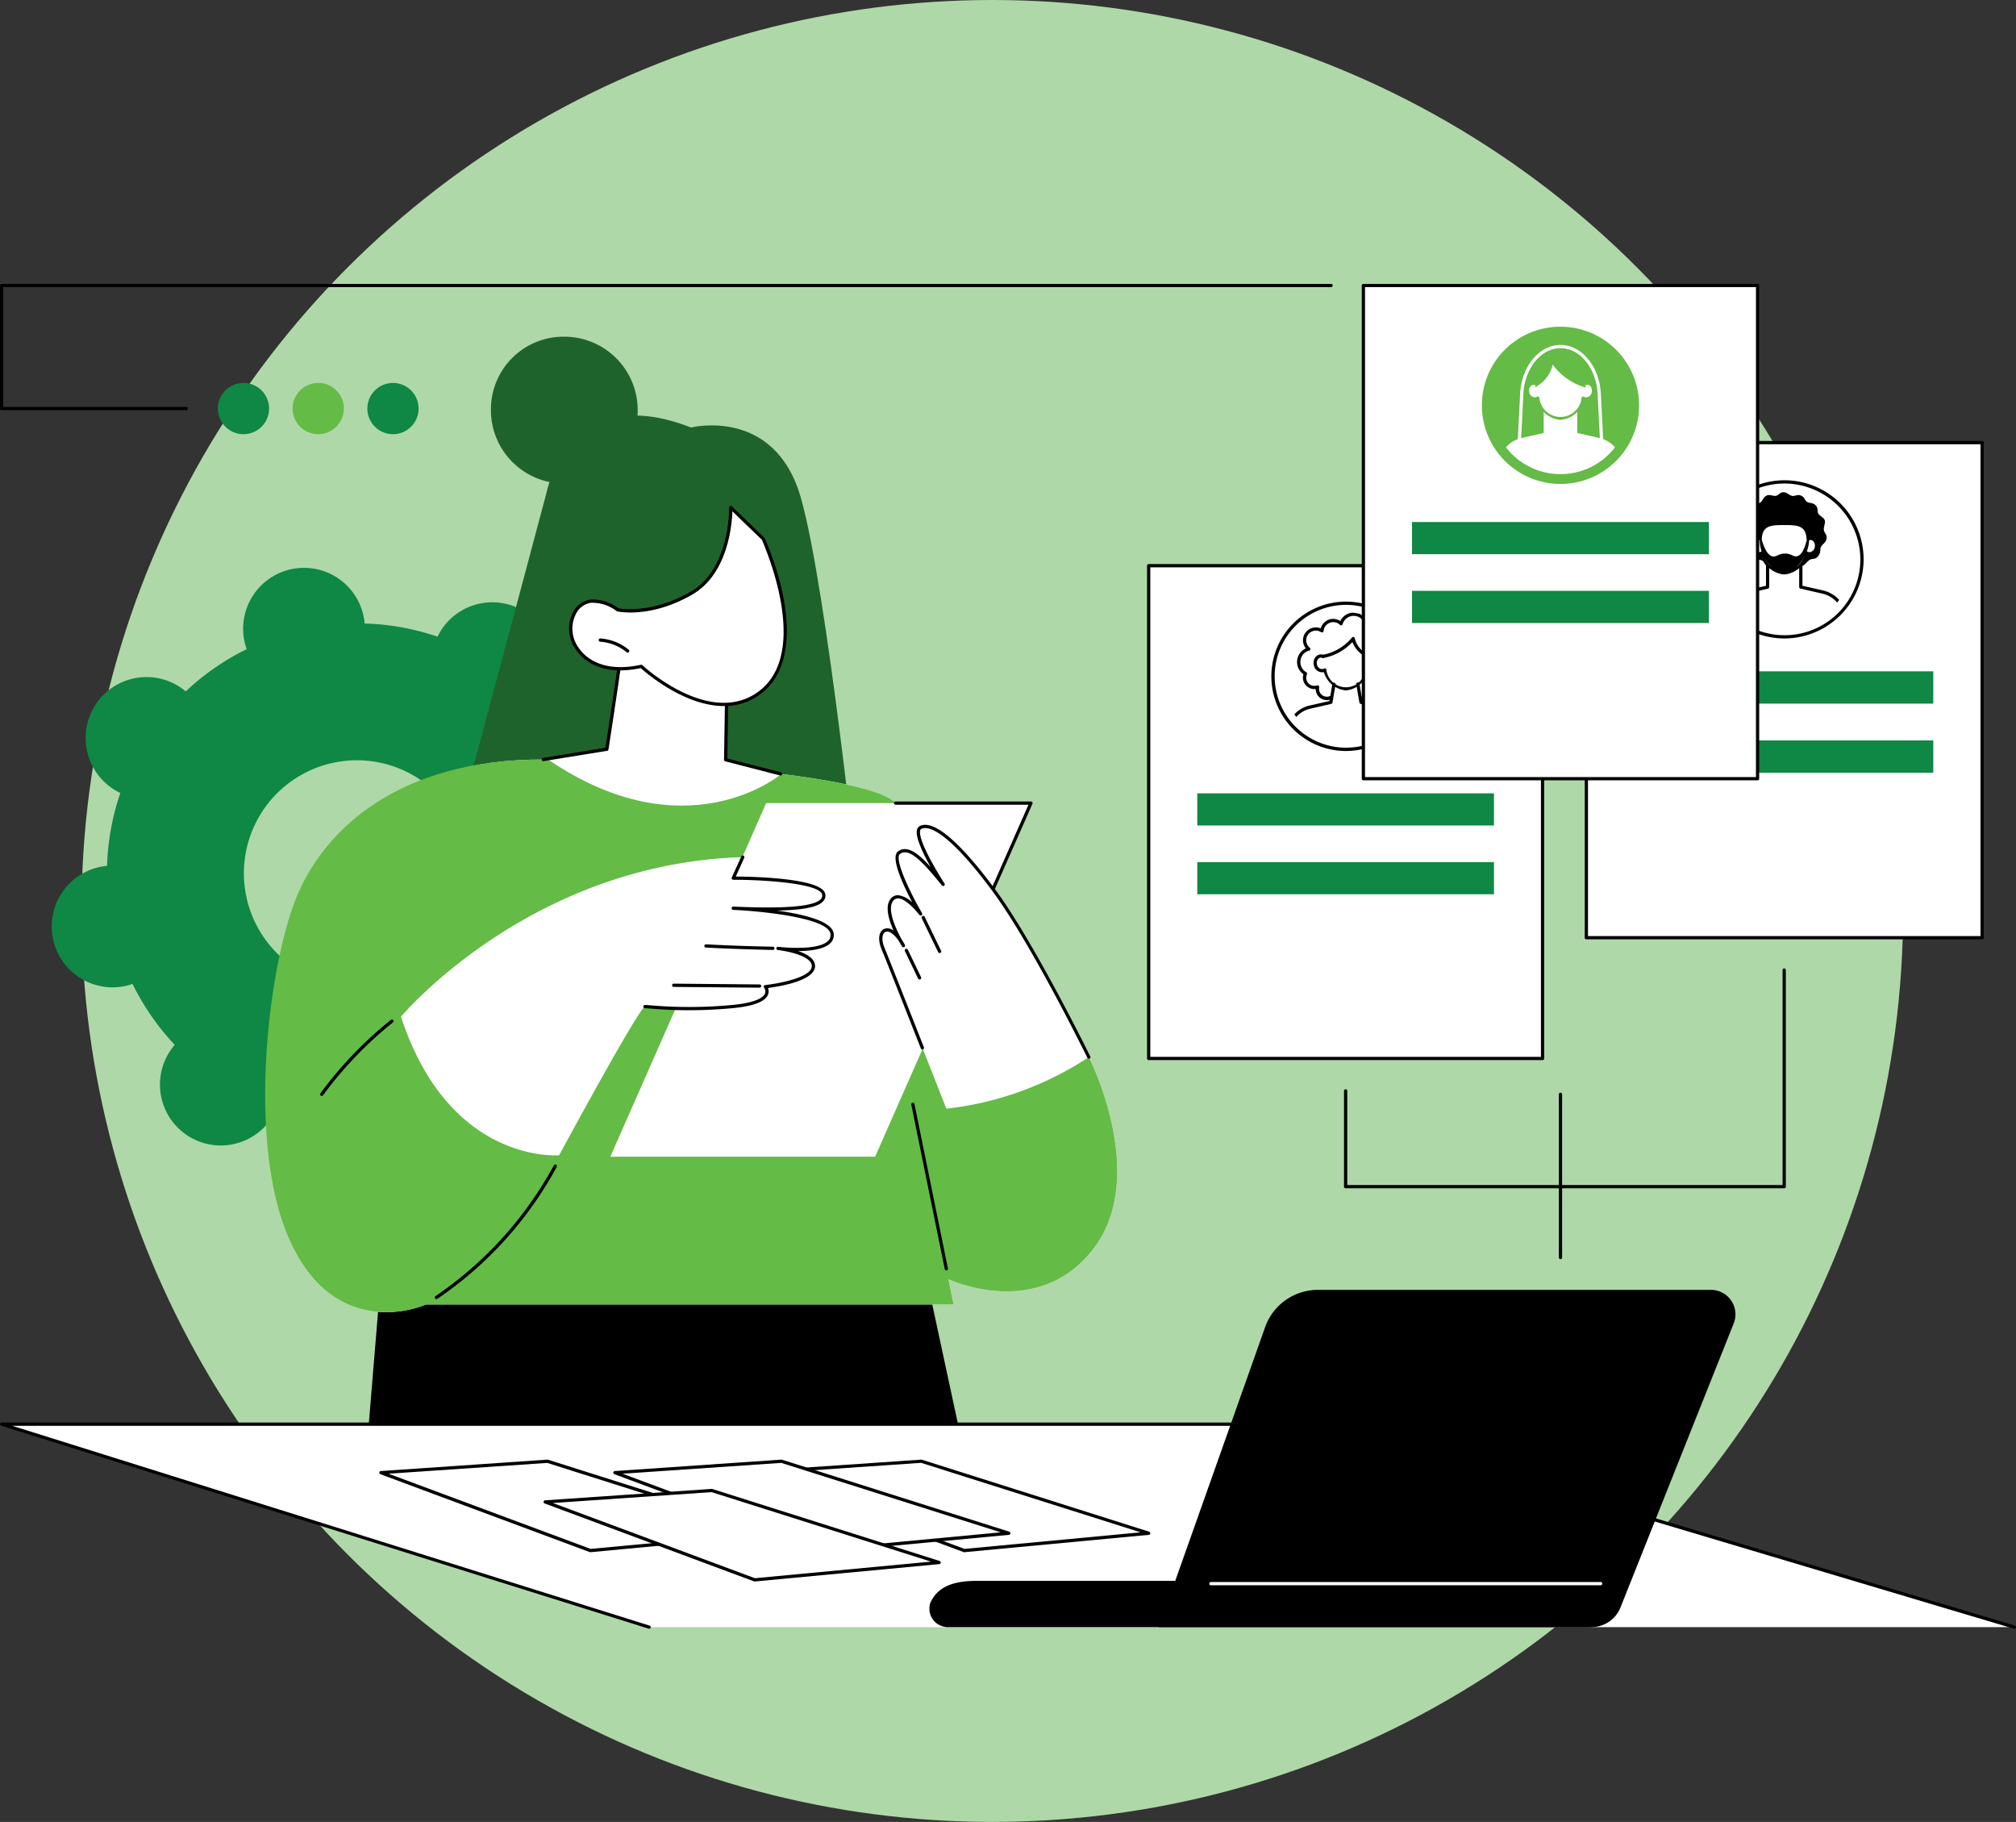 <svg xmlns="http://www.w3.org/2000/svg" xmlns:xlink="http://www.w3.org/1999/xlink" width="256.93" height="232.152" viewBox="0 0 256.93 232.152"><rect x="0" y="0" width="256.93" height="232.152" fill="#333333" stroke="none"/><defs><clipPath id="a"><rect width="256.93" height="171.361" fill="none"/></clipPath><clipPath id="b"><path d="M437.854,120.308a8.166,8.166,0,1,0,8.165-8.155,8.16,8.16,0,0,0-8.165,8.155" transform="translate(-437.854 -112.153)" fill="none"/></clipPath><clipPath id="d"><path d="M586.172,79.548a8.683,8.683,0,1,0,8.683-8.646,8.664,8.664,0,0,0-8.683,8.646" transform="translate(-586.172 -70.902)" fill="none"/></clipPath><clipPath id="f"><path d="M509.51,26.668a8.774,8.774,0,1,0,8.774-8.733,8.753,8.753,0,0,0-8.774,8.733" transform="translate(-509.51 -17.935)" fill="none"/></clipPath></defs><g transform="translate(-6656.535 -1986.035)"><ellipse cx="116.076" cy="116.076" rx="116.076" ry="116.076" transform="translate(6666.924 1986.035)" fill="#afd8a8"/><g transform="translate(6656.535 2022.211)"><g clip-path="url(#a)"><path d="M67.284,104.993a7.739,7.739,0,0,0-.457.825,31.636,31.636,0,0,0-9.289-1.679A7.758,7.758,0,1,0,42.5,107.407a31.7,31.7,0,0,0-7.763,5.383,7.762,7.762,0,1,0-8.339,12.944,31.677,31.677,0,0,0-1.691,9.291,7.884,7.884,0,0,0-.934.139,7.755,7.755,0,1,0,3.275,15.161,7.848,7.848,0,0,0,.907-.261,31.6,31.6,0,0,0,5.373,7.757,7.862,7.862,0,0,0-.563.758A7.752,7.752,0,1,0,45.8,166.968a7.835,7.835,0,0,0,.457-.825,31.631,31.631,0,0,0,9.289,1.679,7.758,7.758,0,1,0,15.042-3.267,31.705,31.705,0,0,0,7.763-5.383,7.762,7.762,0,1,0,8.339-12.944,31.677,31.677,0,0,0,1.691-9.291,7.89,7.89,0,0,0,.933-.139,7.755,7.755,0,1,0-3.275-15.161,7.925,7.925,0,0,0-.907.262,31.589,31.589,0,0,0-5.373-7.757,7.848,7.848,0,0,0,.563-.758,7.752,7.752,0,1,0-13.038-8.391m1.364,38.779a14.4,14.4,0,1,1-4.3-19.908,14.414,14.414,0,0,1,4.3,19.908" transform="translate(-11.064 -60.868)" fill="#0e8844"/><path d="M167.689,27.184a9.354,9.354,0,1,0,9.352-9.156,9.256,9.256,0,0,0-9.352,9.156" transform="translate(-105.123 -11.302)" fill="#1f632c"/><path d="M203.346,106.481H149.7l13.821-51.773s2.785-14.368,18.391-8.226c0,0,10.687-2.712,14.011,8.979s7.421,51.021,7.421,51.021" transform="translate(-93.847 -28.182)" fill="#1f632c"/><path d="M195.366,337.541l7.32,34.024L123.1,368.584l2.73-33.019Z" transform="translate(-77.17 -210.363)"/><path d="M196.892,200.348s7.725,15.084.615,24.384S179,228.648,179,228.648l.655,3.218H112.409s-10.741,4.885-16.873-7.133-.87-35.075,2.688-44.276,10.864-18.107,29.145-18.023c17.129.078,41.912,2.167,44.891,5.55s18.629,33.01,18.629,33.01Z" transform="translate(-58.123 -101.827)" fill="#fff"/><path d="M111.058,231.866s-10.741,4.885-16.873-7.133-3.377-35.075.181-44.276,13.371-18.107,31.652-18.023c17.13.078,41.912,2.167,44.891,5.55s18.628,33.01,18.628,33.01l6-.645s7.724,15.084.615,24.384-18.509,3.915-18.509,3.915l.655,3.218H111.058Z" transform="translate(-56.772 -101.827)" fill="#64bb46"/><path d="M315.744,301.045a.206.206,0,0,1-.2-.165l-4.258-20.928a.206.206,0,1,1,.4-.082l4.258,20.928a.206.206,0,0,1-.161.243.222.222,0,0,1-.041,0" transform="translate(-195.139 -175.345)"/><path d="M148.713,317.9a.206.206,0,0,1-.113-.378,47.548,47.548,0,0,0,15.083-16.659.206.206,0,0,1,.366.191,47.892,47.892,0,0,1-15.222,16.812.2.2,0,0,1-.113.034" transform="translate(-93.098 -188.542)"/><path d="M109.559,260.962a.2.2,0,0,1-.12-.039.206.206,0,0,1-.047-.288,49.369,49.369,0,0,1,8.986-9.363.206.206,0,0,1,.249.329,48.886,48.886,0,0,0-8.9,9.275.207.207,0,0,1-.168.086" transform="translate(-68.552 -157.495)"/><path d="M208.473,222.365H242.22l19.862-45.055H228.335Z" transform="translate(-130.69 -111.154)" fill="#fff"/><path d="M317.952,188.207a.2.2,0,0,1-.083-.018.206.206,0,0,1-.106-.272l4.738-10.748H305.563a.206.206,0,0,1,0-.412h17.255a.206.206,0,0,1,.189.29l-4.866,11.037a.206.206,0,0,1-.189.123" transform="translate(-191.426 -110.807)"/><path d="M157.116,233.755s-13.98,1.212-20.145-17.656c0,0,16.316-19.519,43.554-20.333l-1.213,2.676s11.094-.008,11.522,2.038-5.689,2.021-11.522,1.8c0,0,12.3.532,12.6,3.265s-6.9,1.852-6.9,1.852,4.432.481,4.53,2.194-4.373,2.485-6.125,2.682c0,0,1.65,2-4.241,2.542a62.17,62.17,0,0,1-11.1,0c-.716,0-10.954,18.943-10.954,18.943" transform="translate(-85.866 -122.725)" fill="#fff"/><path d="M225.6,214.925c-2.262,0-3.947-.132-4.888-.206-.357-.028-.616-.048-.742-.048a.206.206,0,1,1,0-.412c.142,0,.394.02.774.05a58.3,58.3,0,0,0,10.31-.049c3.262-.3,4.039-1.044,4.212-1.46a.779.779,0,0,0-.112-.745.206.206,0,0,1,.136-.336c2.091-.235,6.023-1.052,5.942-2.465-.071-1.226-2.995-1.838-4.245-1.989l-.1-.012a.206.206,0,0,1,.047-.409l.071.008c.6.066,5.028.5,6.3-.754a1.01,1.01,0,0,0,.307-.879c-.231-2.1-9.03-2.935-12.4-3.082a.206.206,0,0,1,.017-.412c3.251.125,10.017.385,11.171-.982a.621.621,0,0,0,.141-.567c-.287-1.367-7.057-1.874-11.284-1.874h-.036a.206.206,0,0,1-.188-.291l1.213-2.676a.206.206,0,1,1,.376.17l-1.081,2.385c2.069.013,10.982.188,11.4,2.2a1.031,1.031,0,0,1-.23.917c-.7.832-2.811,1.159-5.922,1.219,3.382.469,7.053,1.344,7.23,2.945a1.417,1.417,0,0,1-.428,1.217c-.793.784-2.569.987-4.1,1,1.081.363,2.1.942,2.152,1.84.11,1.917-4.468,2.665-6,2.861a1.122,1.122,0,0,1,0,.867c-.371.891-1.9,1.467-4.556,1.712-2.071.191-3.921.255-5.492.255" transform="translate(-137.771 -122.377)"/><path d="M240.725,239.494h0l-10.942-.1a.206.206,0,0,1,0-.413h0l10.942.1a.206.206,0,0,1,0,.412" transform="translate(-143.92 -149.818)"/><path d="M249.31,226.253h0c-2.833-.054-5.7-.157-8.532-.3a.206.206,0,0,1,.021-.412c2.824.147,5.69.249,8.519.3a.206.206,0,0,1,0,.412" transform="translate(-150.816 -141.387)"/><path d="M327.391,214.666a41.183,41.183,0,0,1-18.163,6.572s-7.089-18.061-8.068-20.433.839-3.653,2.6-.353c0,0-2.689-4.193-1.5-5.785s3.677,1.745,3.677,1.745-3.965-6.834-2.761-7.776c1.383-1.082,3.357,1.213,5.634,4.013,0,0-4.257-6.523-2.873-7.238s4.334,1.24,9.331,7.983,12.117,21.272,12.117,21.272" transform="translate(-188.622 -116.145)" fill="#fff"/><path d="M310.927,230.964a.207.207,0,0,1-.186-.117l-1.683-3.5a.206.206,0,0,1,.372-.179l1.684,3.5a.206.206,0,0,1-.186.3" transform="translate(-193.733 -142.334)"/><path d="M317.088,220.561a.205.205,0,0,1-.186-.116l-2.094-4.322a.206.206,0,1,1,.371-.18l2.094,4.322a.206.206,0,0,1-.185.3" transform="translate(-197.338 -135.3)"/><path d="M327.043,214.526a.206.206,0,0,1-.185-.115c-.071-.145-7.169-14.59-12.1-21.241-6.1-8.231-8.375-8.283-9.07-7.923a.279.279,0,0,0-.14.2c-.309,1.173,2.127,5.265,3.092,6.743a.206.206,0,0,1-.333.243c-2.3-2.827-4.154-4.916-5.347-3.98-.733.573,1.2,4.736,2.813,7.509a.206.206,0,0,1-.344.227c-.434-.582-1.766-2.092-2.706-2.092h0a.769.769,0,0,0-.64.348c-.763,1.021.312,3.456,1.1,4.875.135.2.272.433.41.689a.206.206,0,0,1-.356.209c-.025-.04-.179-.281-.387-.65-.7-1.053-1.367-1.378-1.736-1.2-.385.182-.557.95-.118,2.016.545,1.323,3.035,7.633,5.026,12.694a.206.206,0,1,1-.384.151c-2.855-7.255-4.593-11.642-5.024-12.688-.487-1.18-.354-2.227.323-2.546a1.211,1.211,0,0,1,1.223.216c-.608-1.358-1.118-3.068-.414-4.01a1.171,1.171,0,0,1,.97-.513h0a3.135,3.135,0,0,1,1.846.958c-1.16-2.185-2.836-5.754-1.863-6.514,1.172-.917,2.655.268,4.194,1.987-.955-1.694-2-3.839-1.751-4.772a.7.7,0,0,1,.35-.461c1.717-.888,5.034,1.894,9.591,8.043,4.95,6.681,12.065,21.159,12.136,21.3a.206.206,0,0,1-.185.3" transform="translate(-188.274 -115.799)"/><path d="M187.224,161.9c17.585,11.973,29.617,1.916,29.617,1.916l-9.509-1.217-13.815-1.019Z" transform="translate(-117.369 -101.291)" fill="#fff"/><path d="M185.592,130.864l8.095-1.317s1.761-11.284,2.514-17.473l12.9,1.767-.271,17.056,6.991,1.8Z" transform="translate(-116.346 -70.259)" fill="#fff"/><path d="M215.472,132.554a.2.2,0,0,1-.051-.006l-6.991-1.8a.207.207,0,0,1-.155-.2l.268-16.873-12.508-1.714c-.759,6.164-2.473,17.16-2.49,17.272a.207.207,0,0,1-.171.172l-8.095,1.316a.206.206,0,1,1-.066-.407l7.947-1.292c.21-1.351,1.792-11.587,2.49-17.318a.206.206,0,0,1,.079-.138.208.208,0,0,1,.154-.041l12.9,1.767a.207.207,0,0,1,.178.207l-.268,16.894,6.834,1.755a.206.206,0,0,1-.051.406" transform="translate(-116 -69.913)"/><path d="M215.334,76.36s.223,7.906-5.038,10.93-9.377,2.106-9.377,2.106-3.377-2.628-5.335.126.44,8.791,8.344,7.08c0,0,8.086,7.6,14.443,3.79s3.636-14.184,1.1-20.036Z" transform="translate(-122.204 -47.869)" fill="#fff"/><path d="M214.111,101.311c-5.011,0-9.9-4.218-10.582-4.832-5.32,1.114-7.571-1.3-8.295-2.4a4.555,4.555,0,0,1-.157-5.023,2.982,2.982,0,0,1,2.033-1.311,5.4,5.4,0,0,1,3.556,1.111c.444.083,4.343.692,9.188-2.092,5.1-2.929,4.937-10.668,4.935-10.746a.206.206,0,0,1,.35-.154l4.141,4a.205.205,0,0,1,.046.066c3.252,7.515,4.648,16.793-1.187,20.295a7.7,7.7,0,0,1-4.027,1.089M203.589,96.05a.206.206,0,0,1,.141.056c.08.075,8.047,7.453,14.2,3.763,7.2-4.322,2.17-17.111,1.037-19.739L215.2,76.493c-.058,1.786-.591,8.017-5.136,10.629-5.271,3.029-9.353,2.167-9.525,2.129a.206.206,0,0,1-.082-.038,5.139,5.139,0,0,0-3.285-1.06,2.586,2.586,0,0,0-1.755,1.142,4.139,4.139,0,0,0,.166,4.558c.681,1.033,2.821,3.317,7.967,2.2a.216.216,0,0,1,.044,0" transform="translate(-121.865 -47.523)"/><path d="M208.19,122.879a.2.2,0,0,1-.131-.047,6.03,6.03,0,0,0-3.368-1.339.206.206,0,0,1,.03-.412,6.446,6.446,0,0,1,3.6,1.432.206.206,0,0,1-.131.366" transform="translate(-128.199 -75.904)"/><path d="M.553,389.4H170.42l86.65,25.867H83.079Z" transform="translate(-0.346 -244.11)" fill="#fff"/><path d="M82.733,415.124a.209.209,0,0,1-.062-.009L.145,389.248a.206.206,0,0,1,.062-.4H170.074a.2.2,0,0,1,.059.009l86.65,25.867a.206.206,0,0,1-.118.4l-86.621-25.858H1.554l81.24,25.464a.206.206,0,0,1-.062.4" transform="translate(0 -243.764)"/><path d="M308.022,411.252l-23.507,2.211-26.692-9.931,21.223-1.455Z" transform="translate(-161.627 -252.059)" fill="#fff"/><path d="M284.169,413.324a.207.207,0,0,1-.072-.013l-26.691-9.931a.206.206,0,0,1,.058-.4l21.223-1.455a.22.22,0,0,1,.076.009l28.975,9.175a.206.206,0,0,1-.043.4l-23.507,2.211h-.019m-25.723-10,25.751,9.581,22.448-2.111-27.97-8.856Z" transform="translate(-161.281 -251.713)"/><path d="M180.317,411.252l-23.507,2.211-26.692-9.931,21.223-1.455Z" transform="translate(-81.57 -252.059)" fill="#fff"/><path d="M156.464,413.324a.2.2,0,0,1-.072-.013L129.7,403.38a.206.206,0,0,1,.058-.4l21.223-1.455a.221.221,0,0,1,.076.009l28.975,9.175a.206.206,0,0,1-.043.4l-23.507,2.211h-.019m-25.723-10,25.751,9.581L178.94,410.8l-27.969-8.856Z" transform="translate(-81.224 -251.713)"/><path d="M260.244,411.252l-23.507,2.211-26.692-9.931,21.223-1.455Z" transform="translate(-131.676 -252.059)" fill="#fff"/><path d="M236.391,413.324a.2.2,0,0,1-.072-.013l-26.692-9.931a.206.206,0,0,1,.058-.4l21.223-1.455a.22.22,0,0,1,.076.009l28.975,9.175a.206.206,0,0,1-.043.4l-23.507,2.211h-.019m-25.723-10,25.751,9.581,22.448-2.111L230.9,401.94Z" transform="translate(-131.329 -251.713)"/><path d="M236.433,421.249l-23.507,2.211-26.692-9.931,21.223-1.455Z" transform="translate(-116.749 -258.326)" fill="#fff"/><path d="M212.58,423.321a.2.2,0,0,1-.072-.013l-26.692-9.931a.206.206,0,0,1,.058-.4l21.223-1.455a.222.222,0,0,1,.077.009l28.975,9.174a.206.206,0,0,1-.043.4L212.6,423.32h-.019m-25.723-10,25.751,9.581,22.448-2.112-27.969-8.856Z" transform="translate(-116.402 -257.98)"/><path d="M401.379,448.824H319.866a2.4,2.4,0,0,1-1.364-.4,2.353,2.353,0,0,1-.887-2.772c.962-2.014,2.948-2.724,5.885-2.724h83.227l-1.08,2.934a4.557,4.557,0,0,1-4.268,2.959" transform="translate(-199.017 -277.67)"/><path d="M450.977,386.525a3.981,3.981,0,0,0,3.7-2.507l14.43-36.193a3.118,3.118,0,0,0-2.9-4.272h-50.1a7.126,7.126,0,0,0-6.718,4.745l-13.545,38.226Z" transform="translate(-248.154 -215.371)"/><path d="M462.949,443.741H413.28a.206.206,0,1,1,0-.412h49.669a.206.206,0,1,1,0,.412" transform="translate(-258.952 -277.919)" fill="#fff"/><rect width="50.199" height="62.791" transform="translate(146.395 35.905)" fill="#fff"/><path d="M442.217,158.884h-50.2a.206.206,0,0,1-.206-.206V95.886a.206.206,0,0,1,.206-.206h50.2a.206.206,0,0,1,.206.206v62.791a.206.206,0,0,1-.206.206m-49.992-.412H442.01V96.093H392.224Z" transform="translate(-245.624 -59.981)"/><rect width="37.813" height="4.097" transform="translate(152.588 64.912)" fill="#0e8844"/><rect width="37.813" height="4.097" transform="translate(152.588 73.675)" fill="#0e8844"/><path d="M453.4,118.367a9.323,9.323,0,1,1-9.323-9.311,9.317,9.317,0,0,1,9.323,9.311" transform="translate(-272.542 -68.366)" fill="#fff"/><path d="M443.728,127.538a9.517,9.517,0,1,1,9.529-9.517,9.534,9.534,0,0,1-9.529,9.517m0-18.622a9.1,9.1,0,1,0,9.117,9.1,9.121,9.121,0,0,0-9.117-9.1" transform="translate(-272.195 -68.02)"/></g><g transform="translate(163.367 41.845)"><g clip-path="url(#b)"><path d="M454.031,116.857a1.521,1.521,0,0,0-1.781-2.189,1.643,1.643,0,0,0,.013-.2,1.667,1.667,0,0,0-3.269-.461,2.742,2.742,0,0,1-3.214.673,1.436,1.436,0,0,0-.9,2.553,1.7,1.7,0,0,0-.422,3.134,1.248,1.248,0,0,0,1.544,1.7,1.208,1.208,0,1,0,2.387.268c0-.667,1.292-.866,1.292-.1a1.4,1.4,0,1,0,2.721-.441c.024,0,.048,0,.072,0a1.333,1.333,0,0,0,1.334-1.332c0-.029,0-.058,0-.087.022,0,.044,0,.067,0a1.769,1.769,0,0,0,.163-3.531" transform="translate(-441.451 -112.562)" fill="#fff"/><path d="M450.727,123.495a1.6,1.6,0,0,1-1.6-1.6c0-.24-.187-.291-.343-.291-.259,0-.537.155-.537.386a1.415,1.415,0,0,1-2.83,0v0a1.429,1.429,0,0,1-.169.01,1.458,1.458,0,0,1-1.457-1.455,1.44,1.44,0,0,1,.066-.433,1.91,1.91,0,0,1,.3-3.3,1.643,1.643,0,0,1,1.9-2.55,1.657,1.657,0,0,1,1.584-1.207,1.633,1.633,0,0,1,.913.276,1.873,1.873,0,0,1,3.566.738,1.724,1.724,0,0,1,1.86,2.287,1.976,1.976,0,0,1-.322,3.893,1.542,1.542,0,0,1-1.348,1.409,1.549,1.549,0,0,1,.019.242,1.6,1.6,0,0,1-1.6,1.6m-1.945-2.3a.691.691,0,0,1,.755.7,1.19,1.19,0,1,0,2.319-.375.206.206,0,0,1,.031-.19.2.2,0,0,1,.175-.081l.028,0,.035,0a1.128,1.128,0,0,0,1.128-1.126c0-.018,0-.035,0-.052v-.022a.207.207,0,0,1,.058-.157.2.2,0,0,1,.155-.062l.06,0a1.563,1.563,0,0,0,.144-3.119.206.206,0,0,1-.162-.306,1.315,1.315,0,0,0-1.539-1.891.206.206,0,0,1-.266-.221,1.561,1.561,0,0,0,.011-.173,1.461,1.461,0,0,0-2.865-.4.206.206,0,0,1-.342.091,1.224,1.224,0,0,0-.86-.35,1.238,1.238,0,0,0-1.226,1.123.206.206,0,0,1-.317.156,1.23,1.23,0,0,0-1.439,1.991.206.206,0,0,1-.079.36,1.5,1.5,0,0,0-.371,2.755.206.206,0,0,1,.086.265,1.031,1.031,0,0,0-.094.431,1.043,1.043,0,0,0,1.384.985.206.206,0,0,1,.267.241,1,1,0,1,0,1.98.222.89.89,0,0,1,.95-.8" transform="translate(-441.104 -112.216)"/><path d="M450.569,142.767l-4.619-1.062-4.618,1.062a3.511,3.511,0,0,0-2.586,2.444l-1,5.288h16.413l-1-5.288a3.511,3.511,0,0,0-2.586-2.444" transform="translate(-437.785 -130.679)" fill="#fff"/><path d="M453.81,150.359H437.4a.206.206,0,0,1-.2-.244l1-5.288a3.724,3.724,0,0,1,2.742-2.607l4.619-1.062a.194.194,0,0,1,.093,0l4.619,1.062a3.722,3.722,0,0,1,2.738,2.588l1.007,5.307a.206.206,0,0,1-.2.244m-16.165-.412h15.916l-.956-5.043a3.3,3.3,0,0,0-2.43-2.282L445.6,141.57l-4.572,1.052a3.305,3.305,0,0,0-2.434,2.3Z" transform="translate(-437.438 -130.332)"/><path d="M454.466,137.635l.616-3.584h2.7l.609,3.544Z" transform="translate(-448.268 -125.881)" fill="#fff"/><path d="M456.489,122a.713.713,0,0,0-.428.03,2.913,2.913,0,1,0-5.815,0,.714.714,0,0,0-.428-.03.959.959,0,0,0,.457,1.837.691.691,0,0,0,.193-.081,2.7,2.7,0,0,0,5.371,0,.689.689,0,0,0,.193.081.959.959,0,0,0,.457-1.837" transform="translate(-444.988 -116.407)" fill="#fff"/><path d="M450.246,127.132a.707.707,0,0,0-.428-.03.959.959,0,0,0,.457,1.837.69.69,0,0,0,.193-.081,2.7,2.7,0,0,0,5.371,0,.689.689,0,0,0,.193.081.959.959,0,0,0,.457-1.837.707.707,0,0,0-.428.03Z" transform="translate(-444.988 -121.512)" fill="#fff"/><path d="M452.806,131.117a3.245,3.245,0,0,1-2.807-2.33l-.021.006a1.09,1.09,0,0,1-1.258-.875,1.234,1.234,0,0,1,.082-.848.946.946,0,0,1,.619-.515.925.925,0,0,1,.551.037.206.206,0,0,1-.147.385.5.5,0,0,0-.305-.022.54.54,0,0,0-.35.3.825.825,0,0,0-.051.565.683.683,0,0,0,.759.575.485.485,0,0,0,.135-.057.206.206,0,0,1,.3.112,2.5,2.5,0,0,0,4.979,0,.206.206,0,0,1,.3-.112.483.483,0,0,0,.135.057.684.684,0,0,0,.759-.575.823.823,0,0,0-.051-.564.539.539,0,0,0-.35-.3.5.5,0,0,0-.3.022.206.206,0,0,1-.147-.385.922.922,0,0,1,.551-.037.946.946,0,0,1,.619.515,1.236,1.236,0,0,1,.082.848,1.091,1.091,0,0,1-1.258.875l-.022-.006a3.245,3.245,0,0,1-2.807,2.33" transform="translate(-444.641 -121.165)"/><path d="M451.947,123.4a6.519,6.519,0,0,0,3.83-2.27,3.243,3.243,0,0,0,1.984,2.27Z" transform="translate(-446.689 -117.782)" fill="#fff"/><path d="M457.415,123.262a.207.207,0,0,1-.083-.018,3.572,3.572,0,0,1-2-2.02,6.771,6.771,0,0,1-3.693,2.034.206.206,0,0,1-.076-.405,6.355,6.355,0,0,0,3.706-2.194.206.206,0,0,1,.366.092,3.009,3.009,0,0,0,1.864,2.116.206.206,0,0,1-.084.395" transform="translate(-446.342 -117.435)"/><path d="M463.865,138.855a.206.206,0,0,1-.2-.171l-.4-2.317a.206.206,0,1,1,.406-.069l.4,2.316a.206.206,0,0,1-.168.238l-.035,0" transform="translate(-453.781 -127.182)"/><path d="M454.252,138.892l-.035,0a.206.206,0,0,1-.168-.238l.394-2.295a.206.206,0,1,1,.406.07l-.394,2.295a.206.206,0,0,1-.2.171" transform="translate(-448.005 -127.219)"/></g></g><g clip-path="url(#a)"><rect width="50.435" height="63.087" transform="translate(202.175 20.221)" fill="#fff"/><path d="M591.956,117.145H541.521a.206.206,0,0,1-.206-.206V53.851a.206.206,0,0,1,.206-.206h50.435a.206.206,0,0,1,.206.206v63.087a.206.206,0,0,1-.206.206m-50.229-.412H591.75V54.058H541.727Z" transform="translate(-339.346 -33.63)"/><rect width="37.991" height="4.116" transform="translate(208.398 49.365)" fill="#0e8844"/><rect width="37.991" height="4.116" transform="translate(208.398 58.17)" fill="#0e8844"/><path d="M602.7,77.489a9.913,9.913,0,1,1-9.913-9.871,9.892,9.892,0,0,1,9.913,9.871" transform="translate(-365.399 -42.389)" fill="#fff"/><path d="M592.44,87.22A10.078,10.078,0,1,1,602.56,77.143,10.11,10.11,0,0,1,592.44,87.22m0-19.743a9.665,9.665,0,1,0,9.707,9.665,9.7,9.7,0,0,0-9.707-9.665" transform="translate(-365.052 -42.042)"/></g><g transform="translate(218.706 26.454)"><g clip-path="url(#d)"><path d="M605.967,77.019c-.044.528-.54.731-.715,1.074s.041.653-.351,1.179-.806.278-1.123.5-.539.613-.892.762-.754.023-1.126.1-.714.349-1.09.35c-.36,0-.7-.356-1.067-.426s-.653.232-.987.106c-.671-.253-.506-.575-.806-.771s-.9-.147-1.26-.5c-.411-.4-.108-.747-.3-1.059s-.661-.306-.817-.926c-.145-.578.153-.848.131-1.234s-.394-.74-.257-1.114c.21-.574.577-.6.752-.947s.091-.861.323-1.173c.306-.412.8-.247,1.118-.47s.353-.62.776-.879c.381-.234.866.088,1.237.013s.466-.469.979-.46c.437.007.715.4,1.082.471s.641-.229,1.1-.056c.516.195.478.614.778.81s.69.063,1.083.413c.429.381.181.782.375,1.094s.7.486.821.842-.166.813-.121,1.2c.058.494.405.532.358,1.1" transform="translate(-591.878 -71.055)"/><path d="M603.161,106.328H585.708a.206.206,0,0,1-.2-.244l1.066-5.606a3.943,3.943,0,0,1,2.906-2.754l2.633-.6V93.77a.206.206,0,0,1,.206-.206h4.235a.206.206,0,0,1,.206.206v3.349l2.633.6a3.936,3.936,0,0,1,2.9,2.735.149.149,0,0,1,0,.019l1.066,5.606a.206.206,0,0,1-.2.244m-17.2-.412h16.954l-1.017-5.351a3.524,3.524,0,0,0-2.6-2.439l-2.793-.641a.206.206,0,0,1-.16-.2V93.977h-3.822v3.307a.206.206,0,0,1-.16.2l-2.793.641a3.524,3.524,0,0,0-2.6,2.448Z" transform="translate(-585.752 -85.109)"/><path d="M606.02,83.727a.753.753,0,0,0-.451.031c-.122-1.932-1.445-1.955-3.062-1.955s-2.94.022-3.062,1.955a.753.753,0,0,0-.451-.031,1.007,1.007,0,0,0,.482,1.929.723.723,0,0,0,.2-.085,2.847,2.847,0,0,0,5.656,0,.724.724,0,0,0,.2.085,1.007,1.007,0,0,0,.481-1.929" transform="translate(-593.825 -77.736)" fill="#fff"/><path d="M602.161,87.95a3.408,3.408,0,0,1-2.949-2.449l-.032.009a1.137,1.137,0,0,1-1.311-.911,1.276,1.276,0,0,1,.129-.963.979.979,0,0,1,.6-.455.923.923,0,0,1,.317-.022c.237-1.907,1.765-1.907,3.245-1.907s3.008,0,3.245,1.907a.925.925,0,0,1,.317.022.978.978,0,0,1,.6.455,1.278,1.278,0,0,1,.129.963,1.139,1.139,0,0,1-1.312.911l-.032-.009a3.407,3.407,0,0,1-2.949,2.449m-2.828-2.932a.2.2,0,0,1,.072.013.2.2,0,0,1,.124.129,2.646,2.646,0,0,0,5.265,0,.206.206,0,0,1,.3-.112.532.532,0,0,0,.146.062.729.729,0,0,0,.813-.611.864.864,0,0,0-.083-.65.567.567,0,0,0-.348-.268.543.543,0,0,0-.328.024.2.2,0,0,1-.185-.019.206.206,0,0,1-.094-.161c-.106-1.68-1.1-1.762-2.856-1.762s-2.75.082-2.856,1.762a.206.206,0,0,1-.279.18.537.537,0,0,0-.328-.024.567.567,0,0,0-.348.268.862.862,0,0,0-.082.65.729.729,0,0,0,.812.611.533.533,0,0,0,.145-.062.2.2,0,0,1,.107-.03" transform="translate(-593.479 -77.39)"/><path d="M604.345,94.278a3.479,3.479,0,0,1-3.024-2.661.206.206,0,1,1,.392-.129,2.646,2.646,0,0,0,5.265,0,.206.206,0,1,1,.392.129,3.478,3.478,0,0,1-3.024,2.661" transform="translate(-595.662 -83.718)"/><path d="M601.115,86.264l.1-.215c.531,2.07,1.119,2.566,1.565,2.625.477.063.744-.378,1.556-.371.787.007,1.031.429,1.488.348.416-.074.934-.55,1.344-2.374l.226-.146a4.892,4.892,0,0,1-.672,2.694c-.287.476-1.151,1.914-2.508,1.926-1.536.014-2.469-1.808-2.626-2.11a4.487,4.487,0,0,1-.474-2.378" transform="translate(-595.532 -80.398)"/></g></g><g clip-path="url(#a)"><rect width="50.236" height="62.839" transform="translate(173.759 0.207)" fill="#fff"/><path d="M515.595,63.251H465.358a.206.206,0,0,1-.206-.206V.206A.207.207,0,0,1,465.358,0h50.237a.206.206,0,0,1,.206.206V63.045a.206.206,0,0,1-.206.206m-50.03-.412h49.824V.413H465.565Z" transform="translate(-291.6 0)"/><rect width="37.841" height="4.1" transform="translate(179.956 30.34)" fill="#0e8844"/><rect width="37.841" height="4.1" transform="translate(179.956 39.11)" fill="#0e8844"/><path d="M506.177,24.588a10.018,10.018,0,1,0,10.017-9.97,9.994,9.994,0,0,0-10.017,9.97" transform="translate(-317.318 -9.164)" fill="#64bb46"/></g><g transform="translate(190.103 6.692)"><g clip-path="url(#f)"><path d="M528.949,38.136H517.98a.205.205,0,0,1-.206-.216l.545-10.854c.175-3.491,2.435-6.225,5.145-6.225s4.969,2.735,5.145,6.225l.545,10.854a.206.206,0,0,1-.206.216M518.2,37.724h10.535L528.2,27.086c-.165-3.271-2.244-5.833-4.733-5.833s-4.568,2.562-4.733,5.833Z" transform="translate(-514.691 -19.756)" fill="#fff"/><path d="M513.247,50.717l4.962-1.138,4.963,1.138a3.767,3.767,0,0,1,2.779,2.617L527.027,59H509.391l1.077-5.662a3.767,3.767,0,0,1,2.779-2.617" transform="translate(-509.435 -37.772)" fill="#fff"/><path d="M529.431,47.5a2.14,2.14,0,0,0,2.14-2.14V41.383h-4.28v3.976a2.14,2.14,0,0,0,2.14,2.14" transform="translate(-520.657 -32.634)" fill="#fff"/><path d="M522.366,28.475a.766.766,0,0,1,.46.032,3.129,3.129,0,1,1,6.248,0,.764.764,0,0,1,.46-.032,1.027,1.027,0,0,1-.491,1.967.755.755,0,0,1-.207-.087,2.905,2.905,0,0,1-5.771,0,.747.747,0,0,1-.207.087,1.027,1.027,0,0,1-.491-1.967" transform="translate(-517.176 -22.489)" fill="#fff"/><path d="M525.6,32.784a3.474,3.474,0,0,1-3.007-2.5l-.037.01a1.155,1.155,0,0,1-1.333-.926,1.3,1.3,0,0,1,.131-.978,1,1,0,0,1,.612-.463.953.953,0,0,1,.325-.022,3.308,3.308,0,0,1,6.616,0,.953.953,0,0,1,.325.022.994.994,0,0,1,.612.463,1.3,1.3,0,0,1,.131.978,1.156,1.156,0,0,1-1.333.926l-.037-.01a3.474,3.474,0,0,1-3.006,2.5M522.718,29.8a.19.19,0,0,1,.072.013.2.2,0,0,1,.124.129,2.7,2.7,0,0,0,5.379,0,.2.2,0,0,1,.125-.129.206.206,0,0,1,.178.016.518.518,0,0,0,.149.064.748.748,0,0,0,.834-.626.883.883,0,0,0-.084-.666.582.582,0,0,0-.357-.275.555.555,0,0,0-.337.025.206.206,0,0,1-.279-.18,2.924,2.924,0,1,0-5.836,0,.206.206,0,0,1-.279.18.553.553,0,0,0-.337-.025.581.581,0,0,0-.357.275.884.884,0,0,0-.085.666.747.747,0,0,0,.834.626.517.517,0,0,0,.149-.064.211.211,0,0,1,.107-.029" transform="translate(-516.829 -22.143)" fill="#64bb46"/><path d="M530.786,28.1a7.941,7.941,0,0,1-4.168-2.925,4.283,4.283,0,0,1-2.21,2.857s-.492-4.411,3.2-4.269,3.176,4.337,3.176,4.337" transform="translate(-518.836 -21.586)" fill="#64bb46"/></g></g><g clip-path="url(#a)"><path d="M515.184,261.794H459.289a.206.206,0,0,1-.206-.206v-12.21a.206.206,0,1,1,.412,0v12h55.482V233.99a.206.206,0,1,1,.413,0v27.6a.206.206,0,0,1-.206.206" transform="translate(-287.795 -146.557)"/><path d="M532.679,297.417a.206.206,0,0,1-.206-.206v-20.8a.206.206,0,1,1,.413,0v20.8a.206.206,0,0,1-.206.206" transform="translate(-333.803 -173.152)"/><path d="M23.723,16.09H.206A.206.206,0,0,1,0,15.883V.207A.206.206,0,0,1,.206,0H169.634a.206.206,0,1,1,0,.412H.412V15.678h23.31a.206.206,0,1,1,0,.412" transform="translate(0 -0.001)"/><path d="M125.484,37.087a3.264,3.264,0,1,0,3.264-3.263,3.264,3.264,0,0,0-3.264,3.263" transform="translate(-78.665 -21.204)" fill="#0e8844"/><path d="M99.952,37.087a3.264,3.264,0,1,0,3.264-3.263,3.264,3.264,0,0,0-3.264,3.263" transform="translate(-62.659 -21.204)" fill="#64bb46"/><path d="M74.421,37.087a3.264,3.264,0,1,0,3.264-3.263,3.264,3.264,0,0,0-3.264,3.263" transform="translate(-46.654 -21.204)" fill="#0e8844"/></g></g></g></svg>
